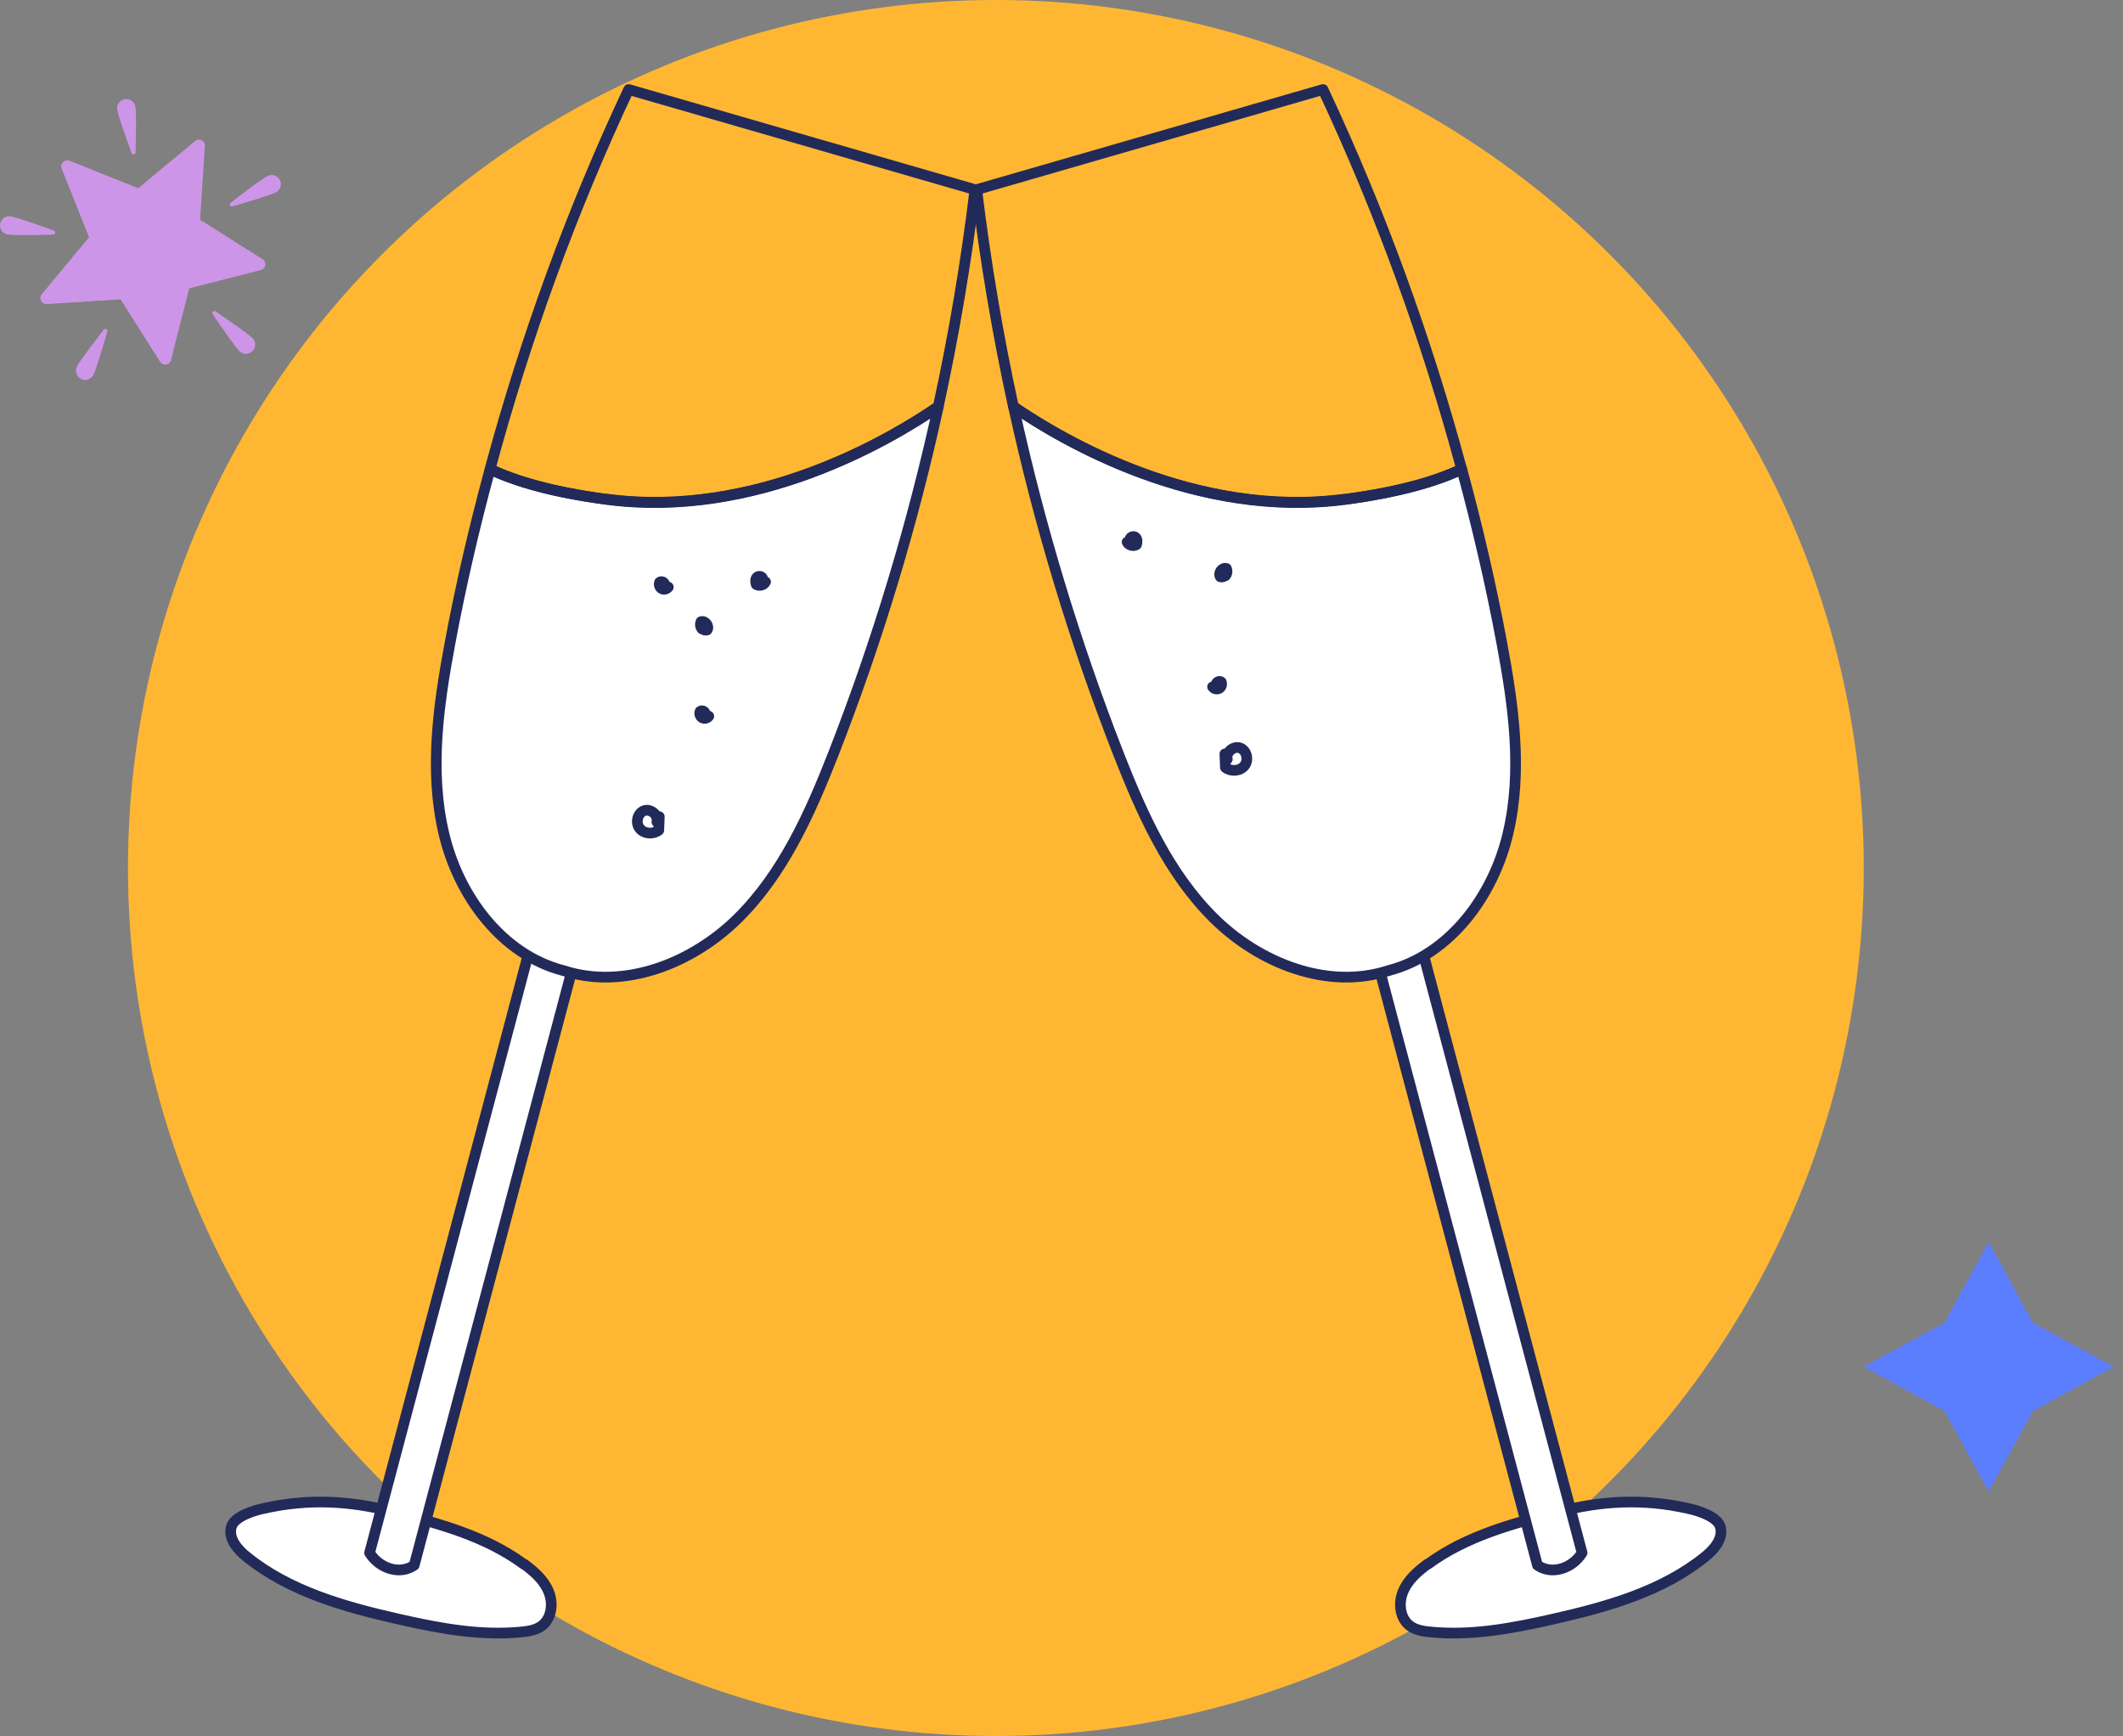<svg width="159" height="130" viewBox="0 0 159 130" fill="none" xmlns="http://www.w3.org/2000/svg">
<rect x="0" y="0" width="159" height="130" fill="#808080" stroke="none"/>
<path d="M152.253 99.055L158.303 102.346L152.253 105.664L148.944 111.692L145.634 105.664L139.584 102.346L145.634 99.055L148.944 93L152.253 99.055Z" fill="#5B7EFF"/>
<circle cx="74.584" cy="65" r="65" fill="#FFB733"/>
<g clip-path="url(#clip0_1_214)">
<path d="M106.927 117.118C106.162 117.677 105.424 118.328 105.074 119.2C104.711 120.072 104.853 121.217 105.618 121.764C106.033 122.063 106.577 122.154 107.096 122.206C110.181 122.519 113.291 121.933 116.324 121.243C120.355 120.332 124.49 119.174 127.705 116.571C128.405 116.011 129.105 115.165 128.832 114.306C128.586 113.565 127.225 113.135 126.46 112.966C123.051 112.198 119.967 112.367 116.597 113.239C113.227 114.111 109.792 115.035 106.94 117.131L106.927 117.118Z" fill="white" stroke="#222A59" stroke-width="0.8" stroke-linecap="round" stroke-linejoin="round"/>
<path d="M102.896 71.007C106.979 86.403 111.062 101.813 115.145 117.209C116.247 117.976 117.776 117.43 118.489 116.285C114.406 100.888 110.323 85.479 106.24 70.083" fill="white"/>
<path d="M102.896 71.007C106.979 86.403 111.062 101.813 115.145 117.209C116.247 117.976 117.776 117.43 118.489 116.285C114.406 100.888 110.323 85.479 106.24 70.083" stroke="#222A59" stroke-width="0.8" stroke-linecap="round" stroke-linejoin="round"/>
<path d="M103.972 72.673H103.959H103.972Z" stroke="#222A59" stroke-width="0.8" stroke-linecap="round" stroke-linejoin="round"/>
<path d="M109.481 35.139C107.575 36.038 104.788 36.857 100.718 37.404C89.584 38.862 79.63 33.005 75.91 30.467C77.841 39.317 80.472 48.011 83.765 56.444C85.514 60.908 87.523 65.411 90.919 68.769C94.315 72.127 99.422 74.157 103.972 72.686C108.599 71.502 111.853 67.064 112.941 62.405C114.043 57.746 113.356 52.852 112.475 48.141C111.658 43.768 110.647 39.434 109.481 35.139Z" fill="white" stroke="#222A59" stroke-width="0.8" stroke-linecap="round" stroke-linejoin="round"/>
<path d="M100.706 37.391C104.788 36.857 107.562 36.038 109.468 35.127C106.836 25.366 103.376 15.839 99.085 6.703L73.149 14.199C73.81 19.652 74.73 25.079 75.897 30.441C79.617 32.992 89.571 38.849 100.706 37.378V37.391Z" stroke="#222A59" stroke-width="0.8" stroke-linecap="round" stroke-linejoin="round"/>
<path d="M91.736 56.457C91.749 56.795 91.762 57.134 91.775 57.472C92.19 57.798 92.864 57.759 93.201 57.342C93.538 56.926 93.382 56.21 92.89 56.015C92.397 55.819 91.775 56.34 91.918 56.848" stroke="#222A59" stroke-width="0.8" stroke-linecap="round" stroke-linejoin="round"/>
<path d="M90.816 51.434C90.919 51.59 91.153 51.642 91.308 51.551C91.464 51.46 91.542 51.238 91.464 51.069C91.308 50.939 91.036 51.108 91.088 51.303" stroke="#222A59" stroke-width="0.8" stroke-linecap="round" stroke-linejoin="round"/>
<path d="M91.775 43.117C91.904 42.974 91.93 42.753 91.853 42.571C91.529 42.467 91.205 42.922 91.399 43.196C91.529 43.235 91.671 43.196 91.736 43.078" stroke="#222A59" stroke-width="0.8" stroke-linecap="round" stroke-linejoin="round"/>
<path d="M84.413 40.593C84.529 40.84 84.879 40.931 85.113 40.788C85.177 40.593 85.19 40.358 85.035 40.228C84.879 40.098 84.568 40.241 84.646 40.437" stroke="#222A59" stroke-width="0.8" stroke-linecap="round" stroke-linejoin="round"/>
<path d="M39.241 117.118C40.006 117.677 40.745 118.328 41.095 119.2C41.458 120.072 41.315 121.217 40.55 121.764C40.136 122.063 39.591 122.154 39.073 122.206C35.988 122.519 32.877 121.933 29.844 121.243C25.813 120.332 21.678 119.174 18.464 116.571C17.764 116.011 17.064 115.165 17.336 114.306C17.582 113.565 18.943 113.135 19.708 112.966C23.117 112.198 26.202 112.367 29.572 113.239C32.942 114.111 36.377 115.035 39.228 117.131L39.241 117.118Z" fill="white" stroke="#222A59" stroke-width="0.8" stroke-linecap="round" stroke-linejoin="round"/>
<path d="M43.272 71.007C39.189 86.403 35.106 101.813 31.023 117.209C29.922 117.976 28.392 117.43 27.679 116.285C31.762 100.888 35.845 85.479 39.928 70.083" fill="white"/>
<path d="M43.272 71.007C39.189 86.403 35.106 101.813 31.023 117.209C29.922 117.976 28.392 117.43 27.679 116.285C31.762 100.888 35.845 85.479 39.928 70.083" stroke="#222A59" stroke-width="0.8" stroke-linecap="round" stroke-linejoin="round"/>
<path d="M36.701 35.139C38.606 36.038 41.393 36.857 45.463 37.404C56.597 38.862 66.551 33.005 70.272 30.467C68.34 39.317 65.709 48.011 62.417 56.444C60.667 60.908 58.658 65.411 55.262 68.769C51.866 72.127 46.759 74.157 42.209 72.686C37.582 71.502 34.329 67.064 33.24 62.405C32.138 57.746 32.825 52.852 33.706 48.141C34.523 43.768 35.534 39.434 36.701 35.139Z" fill="white" stroke="#222A59" stroke-width="0.8" stroke-linecap="round" stroke-linejoin="round"/>
<path d="M45.463 37.391C41.38 36.857 38.606 36.038 36.701 35.127C39.332 25.366 42.793 15.839 47.083 6.703L73.019 14.199C72.358 19.652 71.438 25.079 70.272 30.441C66.552 32.992 56.597 38.849 45.463 37.378V37.391Z" stroke="#222A59" stroke-width="0.8" stroke-linecap="round" stroke-linejoin="round"/>
<path d="M49.377 61.155C49.364 61.494 49.351 61.832 49.338 62.17C48.924 62.496 48.25 62.457 47.913 62.04C47.575 61.624 47.731 60.908 48.224 60.713C48.716 60.518 49.338 61.038 49.196 61.546" stroke="#222A59" stroke-width="0.8" stroke-linecap="round" stroke-linejoin="round"/>
<path d="M53.084 53.633C52.981 53.789 52.747 53.841 52.592 53.75C52.436 53.659 52.358 53.438 52.436 53.268C52.592 53.138 52.864 53.307 52.812 53.503" stroke="#222A59" stroke-width="0.8" stroke-linecap="round" stroke-linejoin="round"/>
<path d="M52.579 47.1C52.449 46.956 52.423 46.735 52.501 46.553C52.825 46.449 53.149 46.904 52.955 47.178C52.825 47.217 52.682 47.178 52.618 47.061" stroke="#222A59" stroke-width="0.8" stroke-linecap="round" stroke-linejoin="round"/>
<path d="M57.336 43.573C57.219 43.82 56.869 43.911 56.636 43.768C56.571 43.573 56.558 43.339 56.714 43.208C56.869 43.078 57.18 43.208 57.115 43.417" stroke="#222A59" stroke-width="0.8" stroke-linecap="round" stroke-linejoin="round"/>
<path d="M50.051 43.963C49.947 44.119 49.714 44.171 49.559 44.08C49.403 43.989 49.325 43.768 49.403 43.599C49.559 43.469 49.831 43.638 49.779 43.833" stroke="#222A59" stroke-width="0.8" stroke-linecap="round" stroke-linejoin="round"/>
</g>
<path d="M14.62 10.554L10.354 14.095L5.203 12.046C4.843 11.902 4.485 12.259 4.629 12.62L6.679 17.771L3.137 22.037C2.889 22.335 3.119 22.786 3.506 22.761L9.039 22.403L12.001 27.089C12.208 27.417 12.708 27.338 12.804 26.962L14.173 21.59L19.545 20.221C19.921 20.125 20 19.625 19.672 19.418L14.986 16.456L15.344 10.923C15.369 10.536 14.919 10.306 14.62 10.554Z" fill="#CD95E8"/>
<path d="M0.801 16.2C1.276 16.277 3.025 16.902 4.038 17.273C4.197 17.331 4.159 17.566 3.99 17.571C2.911 17.601 1.055 17.639 0.579 17.562C0.203 17.501 -0.052 17.146 0.009 16.77C0.07 16.394 0.425 16.139 0.801 16.2Z" fill="#CD95E8"/>
<path d="M8.782 8.219C8.859 8.694 9.485 10.443 9.855 11.456C9.913 11.615 10.148 11.577 10.153 11.407C10.183 10.329 10.221 8.472 10.144 7.997C10.083 7.621 9.728 7.366 9.352 7.427C8.976 7.488 8.721 7.843 8.782 8.219Z" fill="#CD95E8"/>
<path d="M20.031 13.18C19.602 13.398 18.126 14.525 17.274 15.186C17.14 15.29 17.247 15.502 17.41 15.455C18.447 15.156 20.227 14.628 20.657 14.41C20.996 14.237 21.132 13.822 20.959 13.482C20.787 13.142 20.371 13.007 20.031 13.18Z" fill="#CD95E8"/>
<path d="M5.761 27.449C5.98 27.02 7.107 25.544 7.768 24.692C7.871 24.558 8.083 24.665 8.036 24.828C7.738 25.865 7.21 27.645 6.992 28.075C6.819 28.414 6.404 28.55 6.064 28.377C5.724 28.204 5.589 27.789 5.761 27.449Z" fill="#CD95E8"/>
<path d="M17.93 26.295C17.59 25.954 16.536 24.425 15.931 23.532C15.836 23.392 16.004 23.224 16.144 23.319C17.037 23.925 18.566 24.978 18.907 25.319C19.176 25.588 19.176 26.025 18.907 26.295C18.637 26.564 18.2 26.564 17.93 26.295Z" fill="#CD95E8"/>
<path d="M7.076 12.791L5.203 12.046C4.843 11.902 4.485 12.259 4.629 12.62L6.679 17.771L3.137 22.037C2.889 22.335 3.119 22.786 3.506 22.761L9.039 22.403L12.001 27.089C12.208 27.417 12.708 27.338 12.804 26.962L12.986 26.247C8.96 20.751 7.533 15.188 7.076 12.791Z" fill="#CD95E8"/>
<defs>
<clipPath id="clip0_1_214">
<rect width="113" height="117" fill="white" transform="translate(16.584 6)"/>
</clipPath>
</defs>
</svg>

